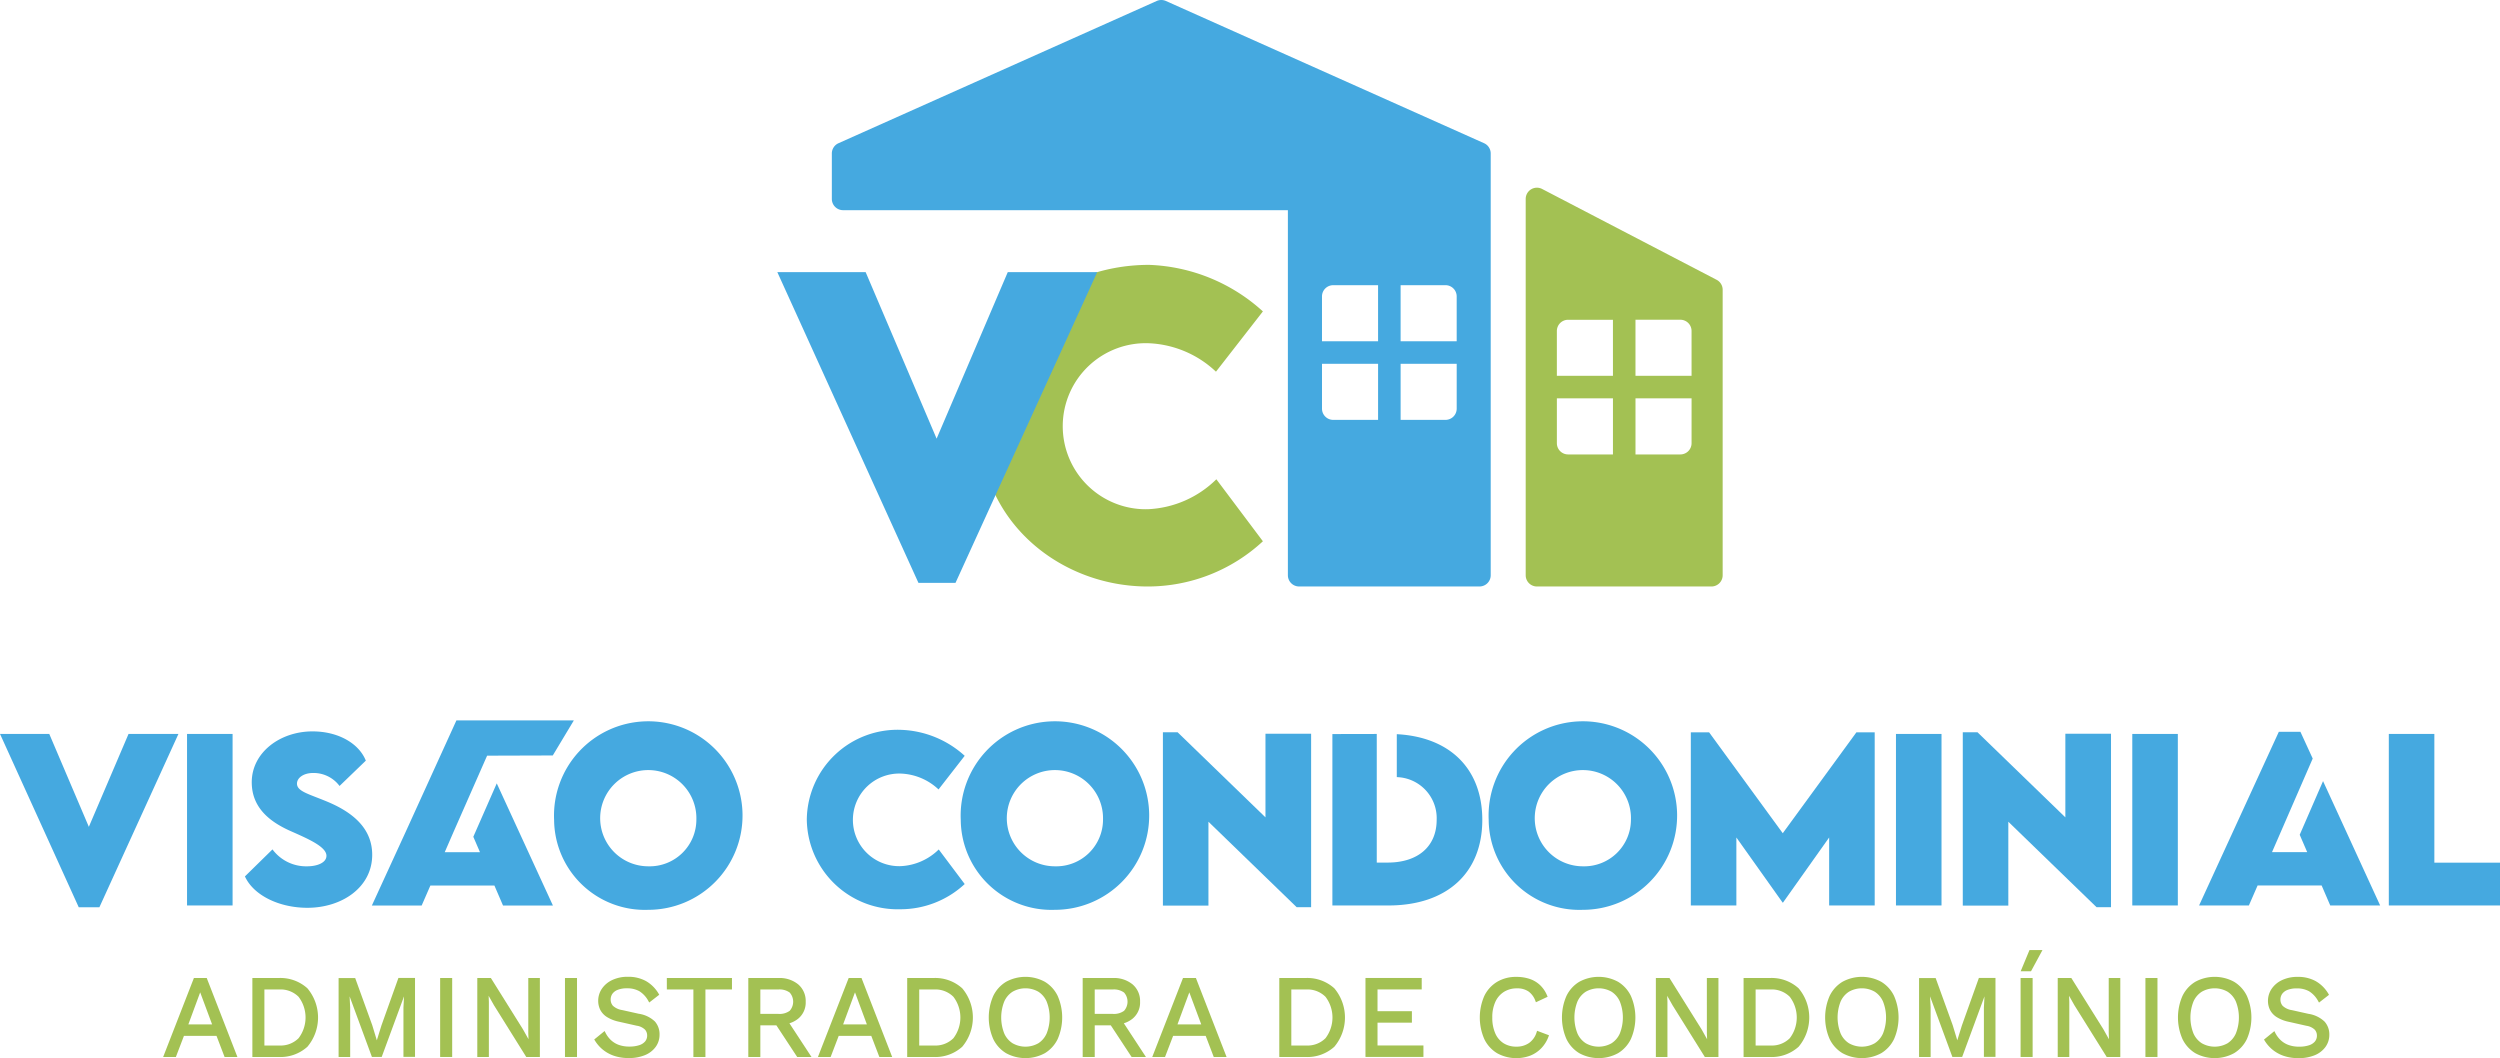 <svg xmlns="http://www.w3.org/2000/svg" width="222.6" height="94.216" viewBox="0 0 222.6 94.216">
  <g id="logotipo" transform="translate(-554.882 -811.748)">
    <g id="Grupo_5" data-name="Grupo 5" transform="translate(554.882 875.885)">
      <path id="Caminho_45" data-name="Caminho 45" d="M570.77,1072.886l-7.039,15.433h-1.838l-7.01-15.433h4.386l3.524,8.271,3.534-8.271Z" transform="translate(-554.882 -1071.673)" fill="#45a9e0"/>
      <path id="Caminho_46" data-name="Caminho 46" d="M621.431,1072.886h4.055v15.272h-4.055Z" transform="translate(-604.777 -1071.673)" fill="#45a9e0"/>
      <path id="Caminho_47" data-name="Caminho 47" d="M642.026,1084.89l2.454-2.406a3.723,3.723,0,0,0,3.1,1.506c.862,0,1.705-.312,1.705-.938,0-.786-1.563-1.478-3.06-2.141-1.933-.834-3.591-2.1-3.591-4.405,0-2.643,2.511-4.529,5.41-4.529,2.331,0,4.15,1.1,4.747,2.605l-2.34,2.255a2.882,2.882,0,0,0-2.359-1.156c-.834,0-1.431.426-1.431.947,0,.7,1.08.928,2.728,1.62,2.387,1,3.97,2.464,3.97,4.718,0,2.908-2.709,4.718-5.77,4.718C645.077,1087.685,642.794,1086.576,642.026,1084.89Z" transform="translate(-620.218 -1070.991)" fill="#45a9e0"/>
      <path id="Caminho_48" data-name="Caminho 48" d="M752.033,1079.32a8.393,8.393,0,1,1,8.375,8.005A8.074,8.074,0,0,1,752.033,1079.32Zm12.667-.028a4.284,4.284,0,1,0-4.282,4.159A4.161,4.161,0,0,0,764.7,1079.292Z" transform="translate(-702.695 -1070.452)" fill="#45a9e0"/>
      <path id="Caminho_49" data-name="Caminho 49" d="M841.941,1079.443a8.08,8.08,0,0,1,8.413-8,8.867,8.867,0,0,1,5.646,2.312l-2.33,2.994a5.174,5.174,0,0,0-3.307-1.411,4.124,4.124,0,1,0-.085,8.242,5.161,5.161,0,0,0,3.41-1.487l2.312,3.079a8.407,8.407,0,0,1-5.722,2.245A8.094,8.094,0,0,1,841.941,1079.443Z" transform="translate(-770.103 -1070.594)" fill="#45a9e0"/>
      <path id="Caminho_50" data-name="Caminho 50" d="M896.718,1079.32a8.393,8.393,0,1,1,8.375,8.005A8.074,8.074,0,0,1,896.718,1079.32Zm12.666-.028a4.284,4.284,0,1,0-4.282,4.159A4.161,4.161,0,0,0,909.385,1079.292Z" transform="translate(-811.172 -1070.452)" fill="#45a9e0"/>
      <path id="Caminho_51" data-name="Caminho 51" d="M981.839,1072.413v15.443h-1.288l-7.854-7.608v7.466h-4.055V1072.28h1.307l7.825,7.579v-7.447Z" transform="translate(-865.097 -1071.218)" fill="#45a9e0"/>
      <path id="Caminho_52" data-name="Caminho 52" d="M1084.553,1079.32a8.393,8.393,0,1,1,8.375,8.005A8.074,8.074,0,0,1,1084.553,1079.32Zm12.667-.028a4.284,4.284,0,1,0-4.282,4.159A4.161,4.161,0,0,0,1097.219,1079.292Z" transform="translate(-952 -1070.452)" fill="#45a9e0"/>
      <path id="Caminho_53" data-name="Caminho 53" d="M1172.848,1072.318v15.414h-4.055v-6.054l-4.112,5.8h-.029l-4.121-5.8v6.054h-4.055v-15.414h1.63l6.556,8.981,6.556-8.981Z" transform="translate(-1005.925 -1071.246)" fill="#45a9e0"/>
      <path id="Caminho_54" data-name="Caminho 54" d="M1229.46,1072.886h4.055v15.272h-4.055Z" transform="translate(-1060.643 -1071.673)" fill="#45a9e0"/>
      <path id="Caminho_55" data-name="Caminho 55" d="M1313.543,1072.886h4.055v15.272h-4.055Z" transform="translate(-1123.684 -1071.673)" fill="#45a9e0"/>
      <path id="Caminho_56" data-name="Caminho 56" d="M1266.432,1072.413v15.443h-1.289l-7.854-7.608v7.466h-4.055V1072.28h1.308l7.825,7.579v-7.447Z" transform="translate(-1078.468 -1071.218)" fill="#45a9e0"/>
      <path id="Caminho_57" data-name="Caminho 57" d="M1414.713,1084.35v3.809h-9.9v-15.272h4.055v11.464Z" transform="translate(-1192.113 -1071.673)" fill="#45a9e0"/>
      <path id="Caminho_58" data-name="Caminho 58" d="M1034.677,1072.912v3.824a3.658,3.658,0,0,1,3.551,3.8c0,2.369-1.658,3.809-4.367,3.809h-.967v-11.452l-3.951.008v15.263h4.983c5.192,0,8.365-2.88,8.365-7.617C1042.293,1076.007,1039.422,1073.165,1034.677,1072.912Z" transform="translate(-910.307 -1071.678)" fill="#45a9e0"/>
      <path id="Caminho_59" data-name="Caminho 59" d="M696.222,1078.406l.592,1.37h-3.136l.786-1.81h0l2.693-6.118.16-.364h0l.134-.3,5.846-.018,1.878-3.125H694.719l-4.521,9.93h0l-3.009,6.556h4.434l.777-1.781h5.7l.767,1.781h4.443l-5-10.876Z" transform="translate(-654.078 -1068.036)" fill="#45a9e0"/>
      <path id="Caminho_60" data-name="Caminho 60" d="M1348.354,1076.517l-2.078,4.78.668,1.547h-3.136l.6-1.377-.009.022.009-.022.974-2.242h0l2.051-4.716-1.094-2.381h-1.923l-7.1,15.462h4.434l.777-1.781h5.7l.767,1.781h4.443Z" transform="translate(-1141.51 -1071.105)" fill="#45a9e0"/>
    </g>
    <g id="Grupo_6" data-name="Grupo 6" transform="translate(624.095 811.748)">
      <path id="Caminho_61" data-name="Caminho 61" d="M903.494,920.325c0-8.1,6.556-14.336,15.083-14.336a15.894,15.894,0,0,1,10.123,4.144l-4.178,5.367a9.275,9.275,0,0,0-5.928-2.531,7.393,7.393,0,1,0-.152,14.777,9.252,9.252,0,0,0,6.114-2.666l4.144,5.52a15.073,15.073,0,0,1-10.259,4.026C910.713,934.627,903.494,928.92,903.494,920.325Z" transform="translate(-885.465 -882.405)" fill="#a3c153"/>
      <path id="Caminho_62" data-name="Caminho 62" d="M859.935,908.569l-12.62,27.669h-3.3L831.45,908.569h7.864l6.319,14.828,6.336-14.828Z" transform="translate(-831.45 -884.339)" fill="#45a9e0"/>
      <path id="Caminho_63" data-name="Caminho 63" d="M1114.73,886.737l-15.538-8.088a1,1,0,0,0-1.474.882v33.507a1,1,0,0,0,1,1h15.538a1,1,0,0,0,1-1.019V887.6A1,1,0,0,0,1114.73,886.737Zm-9.243,15.543h-3.993a1,1,0,0,1-1-1v-3.993h4.994Zm0-7h-4.994V891.29a1,1,0,0,1,1-1h3.993Zm7,6a1,1,0,0,1-1,1h-3.993v-4.994h4.994Zm0-6h-4.994v-4.994h3.993a1,1,0,0,1,1,1Z" transform="translate(-1031.083 -861.817)" fill="#a3c153"/>
      <path id="Caminho_64" data-name="Caminho 64" d="M908.925,824.5l-28.333-12.665a1,1,0,0,0-.817,0L851.442,824.5a1,1,0,0,0-.593.914v4.048a1,1,0,0,0,1,1h39.606v32.506a1,1,0,0,0,1,1h16.06a1,1,0,0,0,1-1V825.414A1,1,0,0,0,908.925,824.5Zm-9.439,24.634h-3.993a1,1,0,0,1-1-1v-3.993h4.994Zm0-7h-4.994v-3.993a1,1,0,0,1,1-1h3.993Zm7,6a1,1,0,0,1-1,1h-3.993v-4.994h4.994Zm0-6h-4.994v-4.994h3.993a1,1,0,0,1,1,1Z" transform="translate(-845.995 -811.748)" fill="#45a9e0"/>
    </g>
    <g id="Grupo_7" data-name="Grupo 7" transform="translate(569.409 896.344)">
      <path id="Caminho_65" data-name="Caminho 65" d="M616.817,1159.725H615.67l-2.738,7.031h1.132l.719-1.88h2.9l.719,1.88h1.142l-2.7-6.951Zm.474,4.13h-2.116l1.054-2.854Z" transform="translate(-612.932 -1157.238)" fill="#a3c153"/>
      <path id="Caminho_66" data-name="Caminho 66" d="M647,1159.725h-2.313v7.031H647a3.585,3.585,0,0,0,2.589-.913,4.047,4.047,0,0,0,0-5.2A3.585,3.585,0,0,0,647,1159.725Zm.082,6.01h-1.324v-4.989h1.324a2.26,2.26,0,0,1,1.722.654,3.049,3.049,0,0,1,0,3.681A2.259,2.259,0,0,1,647.086,1165.734Z" transform="translate(-636.743 -1157.238)" fill="#a3c153"/>
      <path id="Caminho_67" data-name="Caminho 67" d="M679.174,1163.942l-.413,1.329-.408-1.345-1.52-4.2h-1.476v7.031h1.031v-4.4l-.051-1,1.986,5.392h.873l1.987-5.392-.052,1v4.389h1.031v-7.031h-1.477Z" transform="translate(-659.735 -1157.238)" fill="#a3c153"/>
      <rect id="Retângulo_5" data-name="Retângulo 5" width="1.072" height="7.031" transform="translate(24.663 2.486)" fill="#a3c153"/>
      <path id="Caminho_68" data-name="Caminho 68" d="M729.24,1164.642l.021.535-.489-.874-2.862-4.579H724.7v7.031h1.031v-4.918l-.021-.529.478.847,2.872,4.6h1.212v-7.031H729.24Z" transform="translate(-696.729 -1157.238)" fill="#a3c153"/>
      <rect id="Retângulo_6" data-name="Retângulo 6" width="1.072" height="7.031" transform="translate(35.778 2.486)" fill="#a3c153"/>
      <path id="Caminho_69" data-name="Caminho 69" d="M770.266,1162.6l-1.469-.328a1.554,1.554,0,0,1-.835-.384.83.83,0,0,1-.2-.552.889.889,0,0,1,.144-.5,1.019,1.019,0,0,1,.464-.359,2.155,2.155,0,0,1,.849-.144,2.187,2.187,0,0,1,1.094.256,2.322,2.322,0,0,1,.812.884l.072.124.89-.691-.058-.1a3.108,3.108,0,0,0-1.124-1.118,3.231,3.231,0,0,0-1.6-.381,3.2,3.2,0,0,0-1.406.29,2.276,2.276,0,0,0-.923.778,1.907,1.907,0,0,0-.324,1.071,1.793,1.793,0,0,0,.182.8,1.659,1.659,0,0,0,.6.645,3.272,3.272,0,0,0,1.053.413l1.593.359a1.342,1.342,0,0,1,.742.353.777.777,0,0,1,.188.511.807.807,0,0,1-.178.532,1.129,1.129,0,0,1-.533.34,2.763,2.763,0,0,1-.87.122,2.72,2.72,0,0,1-.958-.156,2.031,2.031,0,0,1-.7-.435,2.4,2.4,0,0,1-.478-.654l-.07-.14-.925.753.057.093a3.262,3.262,0,0,0,.683.791,3.226,3.226,0,0,0,1,.562,3.993,3.993,0,0,0,1.342.208,3.669,3.669,0,0,0,1.425-.256,2.221,2.221,0,0,0,.962-.735,1.83,1.83,0,0,0,.347-1.1,1.709,1.709,0,0,0-.416-1.167A2.643,2.643,0,0,0,770.266,1162.6Z" transform="translate(-727.915 -1156.93)" fill="#a3c153"/>
      <path id="Caminho_70" data-name="Caminho 70" d="M792.146,1160.745h2.363v6.01h1.072v-6.01h2.363v-1.021h-5.8Z" transform="translate(-747.297 -1157.238)" fill="#a3c153"/>
      <path id="Caminho_71" data-name="Caminho 71" d="M825.559,1163.353a1.851,1.851,0,0,0,.679-1.521,1.934,1.934,0,0,0-.67-1.544,2.612,2.612,0,0,0-1.746-.564h-2.694v7.031H822.2v-2.815h1.429l1.85,2.815h1.275l-1.965-3A2.282,2.282,0,0,0,825.559,1163.353Zm-3.358-2.608h1.611a1.528,1.528,0,0,1,1,.273,1.222,1.222,0,0,1,0,1.628,1.527,1.527,0,0,1-1,.273H822.2Z" transform="translate(-769.026 -1157.238)" fill="#a3c153"/>
      <path id="Caminho_72" data-name="Caminho 72" d="M849.784,1159.725h-1.147l-2.738,7.031h1.132l.719-1.88h2.9l.719,1.88h1.142l-2.7-6.951Zm.474,4.13h-2.116L849.2,1161Z" transform="translate(-787.598 -1157.238)" fill="#a3c153"/>
      <path id="Caminho_73" data-name="Caminho 73" d="M879.972,1159.725h-2.313v7.031h2.313a3.585,3.585,0,0,0,2.589-.913,4.047,4.047,0,0,0,0-5.2A3.585,3.585,0,0,0,879.972,1159.725Zm.082,6.01H878.73v-4.989h1.324a2.26,2.26,0,0,1,1.722.654,3.049,3.049,0,0,1,0,3.681A2.259,2.259,0,0,1,880.054,1165.734Z" transform="translate(-811.409 -1157.238)" fill="#a3c153"/>
      <path id="Caminho_74" data-name="Caminho 74" d="M911.684,1159.757a3.605,3.605,0,0,0-3.468,0,2.982,2.982,0,0,0-1.136,1.259,4.8,4.8,0,0,0,0,3.83,2.981,2.981,0,0,0,1.136,1.259,3.606,3.606,0,0,0,3.468,0,2.986,2.986,0,0,0,1.136-1.259,4.8,4.8,0,0,0,0-3.83A2.987,2.987,0,0,0,911.684,1159.757Zm-.584,5.467a2.317,2.317,0,0,1-2.3,0,1.975,1.975,0,0,1-.744-.881,3.875,3.875,0,0,1,0-2.824,1.976,1.976,0,0,1,.744-.881,2.317,2.317,0,0,1,2.3,0,1.988,1.988,0,0,1,.739.881,3.882,3.882,0,0,1,0,2.824A1.987,1.987,0,0,1,911.1,1165.224Z" transform="translate(-833.169 -1156.93)" fill="#a3c153"/>
      <path id="Caminho_75" data-name="Caminho 75" d="M944.526,1163.353a1.851,1.851,0,0,0,.679-1.521,1.933,1.933,0,0,0-.671-1.544,2.61,2.61,0,0,0-1.745-.564h-2.694v7.031h1.073v-2.815H942.6l1.85,2.815h1.275l-1.965-3A2.284,2.284,0,0,0,944.526,1163.353Zm-3.359-2.608h1.611a1.529,1.529,0,0,1,1,.273,1.222,1.222,0,0,1,0,1.628,1.528,1.528,0,0,1-1,.273h-1.611Z" transform="translate(-858.22 -1157.238)" fill="#a3c153"/>
      <path id="Caminho_76" data-name="Caminho 76" d="M968.751,1159.725H967.6l-2.738,7.031H966l.72-1.88h2.9l.719,1.88h1.142l-2.7-6.951Zm.474,4.13h-2.116l1.054-2.854Z" transform="translate(-876.793 -1157.238)" fill="#a3c153"/>
      <path id="Caminho_77" data-name="Caminho 77" d="M1012.362,1159.725h-2.313v7.031h2.313a3.584,3.584,0,0,0,2.589-.913,4.047,4.047,0,0,0,0-5.2A3.584,3.584,0,0,0,1012.362,1159.725Zm.082,6.01h-1.324v-4.989h1.324a2.259,2.259,0,0,1,1.722.654,3.049,3.049,0,0,1,0,3.681A2.258,2.258,0,0,1,1012.444,1165.734Z" transform="translate(-910.668 -1157.238)" fill="#a3c153"/>
      <path id="Caminho_78" data-name="Caminho 78" d="M1041.785,1163.7h3.061v-1.021h-3.061v-1.938h3.935v-1.021h-5.007v7.031h5.161v-1.021h-4.089Z" transform="translate(-933.658 -1157.238)" fill="#a3c153"/>
      <path id="Caminho_79" data-name="Caminho 79" d="M1086.457,1164.238a1.82,1.82,0,0,1-.682.968,1.926,1.926,0,0,1-1.111.322,2.115,2.115,0,0,1-1.146-.3,1.974,1.974,0,0,1-.744-.881,3.41,3.41,0,0,1-.266-1.412,3.25,3.25,0,0,1,.28-1.415,2.057,2.057,0,0,1,.77-.878,2.148,2.148,0,0,1,1.146-.305,1.753,1.753,0,0,1,1.032.28,1.772,1.772,0,0,1,.608.832l.049.125,1.042-.488-.047-.111a2.72,2.72,0,0,0-.609-.909,2.5,2.5,0,0,0-.924-.563,3.68,3.68,0,0,0-1.212-.187,3.256,3.256,0,0,0-1.713.444,2.98,2.98,0,0,0-1.136,1.259,4.8,4.8,0,0,0,0,3.83,2.979,2.979,0,0,0,1.136,1.259,3.537,3.537,0,0,0,2.957.22,2.8,2.8,0,0,0,.984-.661,2.985,2.985,0,0,0,.643-1.034l.044-.117-1.061-.4Z" transform="translate(-964.161 -1156.93)" fill="#a3c153"/>
      <path id="Caminho_80" data-name="Caminho 80" d="M1115.628,1159.757a3.606,3.606,0,0,0-3.469,0,2.982,2.982,0,0,0-1.136,1.259,4.8,4.8,0,0,0,0,3.83,2.982,2.982,0,0,0,1.136,1.259,3.607,3.607,0,0,0,3.469,0,2.989,2.989,0,0,0,1.136-1.259,4.8,4.8,0,0,0,0-3.83A2.99,2.99,0,0,0,1115.628,1159.757Zm-.584,5.467a2.318,2.318,0,0,1-2.3,0,1.978,1.978,0,0,1-.744-.881,3.88,3.88,0,0,1,0-2.824,1.979,1.979,0,0,1,.744-.881,2.317,2.317,0,0,1,2.3,0,1.99,1.99,0,0,1,.739.881,3.885,3.885,0,0,1,0,2.824A1.989,1.989,0,0,1,1115.044,1165.224Z" transform="translate(-986.075 -1156.93)" fill="#a3c153"/>
      <path id="Caminho_81" data-name="Caminho 81" d="M1148.579,1164.642l.021.535-.489-.874-2.862-4.579h-1.212v7.031h1.031v-4.918l-.021-.529.478.847,2.872,4.6h1.212v-7.031h-1.031Z" transform="translate(-1011.126 -1157.238)" fill="#a3c153"/>
      <path id="Caminho_82" data-name="Caminho 82" d="M1177.552,1159.725h-2.313v7.031h2.313a3.585,3.585,0,0,0,2.589-.913,4.047,4.047,0,0,0,0-5.2A3.585,3.585,0,0,0,1177.552,1159.725Zm.082,6.01h-1.323v-4.989h1.323a2.26,2.26,0,0,1,1.722.654,3.048,3.048,0,0,1,0,3.681A2.259,2.259,0,0,1,1177.634,1165.734Z" transform="translate(-1034.518 -1157.238)" fill="#a3c153"/>
      <path id="Caminho_83" data-name="Caminho 83" d="M1209.264,1159.757a3.605,3.605,0,0,0-3.468,0,2.986,2.986,0,0,0-1.136,1.259,4.8,4.8,0,0,0,0,3.83,2.985,2.985,0,0,0,1.136,1.259,3.606,3.606,0,0,0,3.468,0,2.979,2.979,0,0,0,1.136-1.259,4.8,4.8,0,0,0,0-3.83A2.979,2.979,0,0,0,1209.264,1159.757Zm-.584,5.467a2.317,2.317,0,0,1-2.3,0,1.977,1.977,0,0,1-.744-.881,3.881,3.881,0,0,1,0-2.824,1.979,1.979,0,0,1,.744-.881,2.316,2.316,0,0,1,2.3,0,1.991,1.991,0,0,1,.739.881,3.878,3.878,0,0,1,0,2.824A1.99,1.99,0,0,1,1208.68,1165.224Z" transform="translate(-1056.278 -1156.93)" fill="#a3c153"/>
      <path id="Caminho_84" data-name="Caminho 84" d="M1241.494,1163.942l-.413,1.329-.408-1.345-1.519-4.2h-1.477v7.031h1.031v-4.4l-.052-1,1.987,5.392h.873l1.987-5.392-.052,1v4.389h1.031v-7.031h-1.477Z" transform="translate(-1081.331 -1157.238)" fill="#a3c153"/>
      <rect id="Retângulo_7" data-name="Retângulo 7" width="1.072" height="7.031" transform="translate(165.386 2.486)" fill="#a3c153"/>
      <path id="Caminho_85" data-name="Caminho 85" d="M1273.84,1151.673h.92l1.019-1.884h-1.156Z" transform="translate(-1108.445 -1149.79)" fill="#a3c153"/>
      <path id="Caminho_86" data-name="Caminho 86" d="M1291.562,1164.642l.021.535-.489-.874-2.862-4.579h-1.212v7.031h1.031v-4.918l-.021-.529.478.847,2.873,4.6h1.211v-7.031h-1.031Z" transform="translate(-1118.327 -1157.238)" fill="#a3c153"/>
      <rect id="Retângulo_8" data-name="Retângulo 8" width="1.072" height="7.031" transform="translate(176.502 2.486)" fill="#a3c153"/>
      <path id="Caminho_87" data-name="Caminho 87" d="M1334.8,1159.757a3.606,3.606,0,0,0-3.469,0,2.988,2.988,0,0,0-1.136,1.259,4.8,4.8,0,0,0,0,3.83,2.987,2.987,0,0,0,1.136,1.259,3.607,3.607,0,0,0,3.469,0,2.981,2.981,0,0,0,1.136-1.259,4.806,4.806,0,0,0,0-3.83A2.981,2.981,0,0,0,1334.8,1159.757Zm-.584,5.467a2.317,2.317,0,0,1-2.3,0,1.977,1.977,0,0,1-.744-.881,3.883,3.883,0,0,1,0-2.824,1.978,1.978,0,0,1,.744-.881,2.316,2.316,0,0,1,2.3,0,1.989,1.989,0,0,1,.739.881,3.876,3.876,0,0,1,0,2.824A1.988,1.988,0,0,1,1334.215,1165.224Z" transform="translate(-1150.397 -1156.93)" fill="#a3c153"/>
      <path id="Caminho_88" data-name="Caminho 88" d="M1365.79,1163.3a2.64,2.64,0,0,0-1.428-.692l-1.468-.328a1.556,1.556,0,0,1-.836-.384.832.832,0,0,1-.2-.552.89.89,0,0,1,.144-.5,1.02,1.02,0,0,1,.464-.359,2.158,2.158,0,0,1,.849-.144,2.185,2.185,0,0,1,1.094.256,2.317,2.317,0,0,1,.812.883l.072.124.89-.69-.058-.1a3.1,3.1,0,0,0-1.124-1.118,3.227,3.227,0,0,0-1.6-.381,3.194,3.194,0,0,0-1.406.29,2.269,2.269,0,0,0-.923.778,1.908,1.908,0,0,0-.324,1.071,1.8,1.8,0,0,0,.182.8,1.652,1.652,0,0,0,.6.645,3.26,3.26,0,0,0,1.053.413l1.593.359a1.346,1.346,0,0,1,.743.353.776.776,0,0,1,.187.511.806.806,0,0,1-.177.532,1.131,1.131,0,0,1-.534.341,2.753,2.753,0,0,1-.869.122,2.717,2.717,0,0,1-.958-.156,2.015,2.015,0,0,1-.7-.435,2.387,2.387,0,0,1-.479-.654l-.07-.14-.925.753.057.093a3.248,3.248,0,0,0,.683.79,3.206,3.206,0,0,0,1,.562,4,4,0,0,0,1.342.208,3.663,3.663,0,0,0,1.425-.256,2.217,2.217,0,0,0,.962-.735,1.827,1.827,0,0,0,.348-1.1A1.706,1.706,0,0,0,1365.79,1163.3Z" transform="translate(-1173.335 -1156.93)" fill="#a3c153"/>
    </g>
  </g>
</svg>
